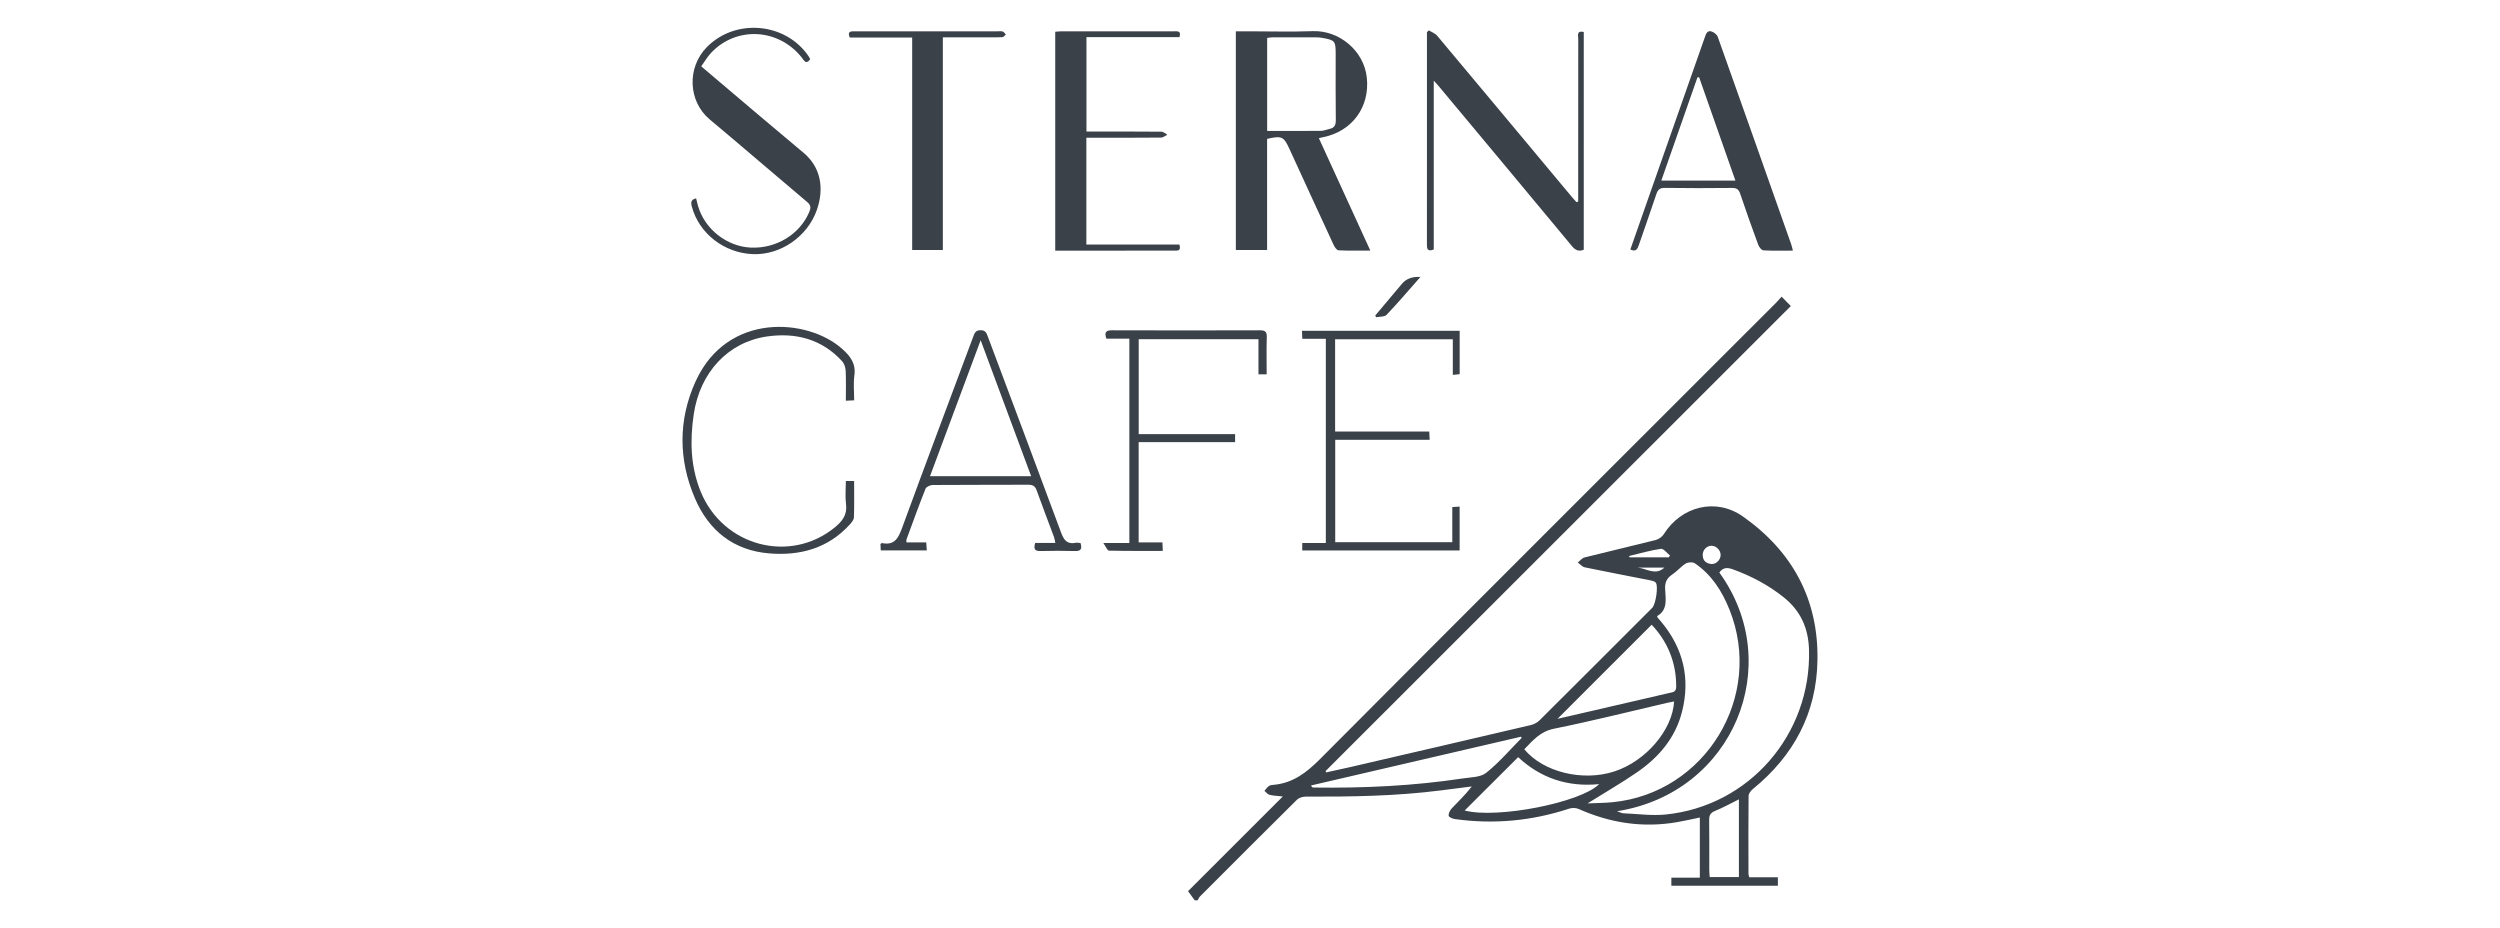 <svg xmlns="http://www.w3.org/2000/svg" id="Camada_1" data-name="Camada 1" viewBox="0 0 2198 816"><path d="m1050.4,791.56c-1.93-2.64-3.86-5.28-5.88-8.05,27.33-27.3,54.73-54.68,83.34-83.26-4.99-.56-8.45-.61-11.71-1.45-1.68-.44-2.98-2.29-4.46-3.5,1.27-1.42,2.38-3.04,3.86-4.19.92-.72,2.38-.93,3.63-1.03,17.24-1.37,29.43-10.68,41.42-22.73,133.36-133.97,267.17-267.47,400.86-401.11,1.65-1.65,3.14-3.45,4.92-5.42,2.82,2.87,5.25,5.33,8.12,8.25-136.41,136.35-272.74,272.61-409.07,408.87.16.39.32.77.49,1.16,7.23-1.59,14.47-3.12,21.68-4.79,52.82-12.24,105.65-24.47,158.44-36.86,2.71-.64,5.58-2.21,7.55-4.17,33.11-32.89,66.09-65.92,99.09-98.92,3.03-3.03,5.51-19.22,3.06-22.13-1.05-1.24-3.3-1.7-5.09-2.06-19.11-3.8-38.27-7.4-57.34-11.37-2.24-.47-4.09-2.8-6.12-4.26,1.99-1.53,3.76-3.89,5.99-4.45,20.74-5.22,41.59-10.02,62.32-15.27,2.69-.68,5.77-2.72,7.21-5.03,15.44-24.7,45.85-32.46,69.65-15.7,43.5,30.62,66.5,72.78,65.56,126.5-.81,46.55-20.92,83.91-56.82,113.16-1.76,1.43-3.71,3.94-3.74,5.97-.25,22.9-.14,45.81-.09,68.72,0,.8.37,1.6.69,2.86h25.15v7.46h-93.65v-7.11h25.03v-52.9c-6.78,1.4-13.49,2.98-20.26,4.14-29.95,5.12-58.62.71-86.27-11.63-2.37-1.06-5.81-1.13-8.31-.31-32.78,10.81-66.23,13.94-100.39,9.2-2.06-.29-5.39-1.63-5.57-2.85-.29-2,1.03-4.78,2.55-6.4,5.94-6.28,12.23-12.23,17.75-19.45-9.05,1.16-18.1,2.32-27.15,3.47-39.44,5.05-79.07,5.63-118.75,5.47-2.63-.01-5.99.95-7.78,2.72-28.52,28.19-56.84,56.57-85.16,84.95-.96.96-1.49,2.35-2.22,3.54h-2.55Zm371.31-78.32c2.76.93,4.1,1.74,5.47,1.79,12.47.51,25.08,2.32,37.38,1.07,73.51-7.47,127.83-70.57,125.93-144.57-.5-19.41-7.43-34.61-22.59-46.66-13.45-10.68-28.29-18.45-44.35-24.31-5.04-1.84-8.76-1.66-11.91,2.81,58.49,80.61,12.7,193.65-89.94,209.87Zm-25.93-6.89c8.21-.37,15.09-.37,21.9-1.04,81.79-7.99,133.44-93.12,102.87-169.33-6.55-16.34-15.71-30.73-30.5-40.76-1.84-1.25-5.96-.99-7.98.26-4.25,2.63-7.54,6.78-11.73,9.56-4.7,3.12-6.62,6.74-6.37,12.52.37,8.84,2.65,18.55-7.02,24.09.26.93.26,1.17.38,1.3,1.1,1.29,2.24,2.54,3.32,3.84,19.32,23.33,25.66,49.7,18.14,79.11-5.87,22.94-20.35,39.87-39.33,52.97-13.54,9.35-27.85,17.57-43.68,27.46Zm76.1-89.63c-2.42.48-4.26.78-6.07,1.2-33.17,7.7-66.21,16.05-99.58,22.77-12.18,2.46-18.57,10.39-26.07,18.07,16.69,20.16,51.45,28.55,79.25,19.47,27.44-8.96,51.01-36.19,52.47-61.52Zm-19.74-67.47c-27.96,27.96-55.68,55.66-82.76,82.73,5.72-1.32,12.7-2.92,19.68-4.53,26.17-6.04,52.34-12.06,78.5-18.17,2.89-.67,6.13-.59,6.16-5.45.11-21.67-7.74-39.9-21.57-54.59Zm-114.3,99.52c-.17-.36-.35-.72-.52-1.08-61.57,14.3-123.15,28.6-184.72,42.9.95,1.61,1.56,1.8,2.18,1.81,43.96.61,87.77-1.42,131.28-8,7.06-1.07,15.62-.95,20.63-4.96,11.33-9.04,20.88-20.31,31.15-30.67Zm-50.1,63.82c27.99,7.47,101.94-6.78,118.25-23.21-27.95,2.81-51.78-5.52-71.23-23.69-15.86,15.82-31.38,31.3-47.02,46.9Zm241.1,58.51v-68.32c-7.33,3.62-13.99,7.35-21,10.19-4.1,1.67-5.19,3.91-5.13,8.06.23,14.61.07,29.23.1,43.85,0,2.03.23,4.06.36,6.22h25.66Zm-16.06-283.09c.06-4.22-3.87-8.23-8.01-8.19-4.33.04-7.89,3.8-7.77,8.3.13,4.86,3.03,7.29,7.54,7.73,4.21.42,8.18-3.58,8.24-7.84Zm-45.53,1.99c.31-.56.62-1.13.94-1.69-2.66-2.05-5.62-6.13-7.93-5.79-9.4,1.36-18.61,4.07-27.89,6.29.08.4.16.8.24,1.2h34.65Zm-27.36,9.04c7.8.72,15.56,7.31,23.42,0h-23.42Z" style="fill: #3a4149; stroke-width: 0px;"></path><path d="m1159.54,121.47c15.04,32.86,29.9,65.32,45.24,98.83-9.95,0-18.96.22-27.95-.22-1.51-.07-3.38-2.76-4.25-4.63-13.1-28.24-26.06-56.55-39.06-84.84-4.88-10.61-6.69-11.43-19.49-8.52v97.68h-27.48V27.53c4.09,0,7.84,0,11.6,0,18.68,0,37.37.54,56.03-.14,22.96-.83,44.93,16.88,47.52,40.81,2.83,26.12-13.13,47.41-38.51,52.43-.99.2-1.96.44-3.64.83Zm-45.46-6.35c16.23,0,31.84.08,47.46-.08,2.47-.03,4.92-1.19,7.4-1.71,4.25-.88,5.55-3.32,5.49-7.69-.24-19.28-.1-38.57-.1-57.85,0-11.86-.52-12.51-12.19-14.55-1.87-.33-3.8-.42-5.7-.42-12.51-.04-25.02-.04-37.53,0-1.6,0-3.19.33-4.83.51v81.8Z" style="fill: #3a4149; stroke-width: 0px;"></path><path d="m1387.54,177.24v-7.43c0-45.18-.03-90.36.07-135.54,0-2.75-1.78-7.61,4.84-6.18v191.46c-4.39,1.81-7.36.47-10.35-3.14-38.74-46.68-77.62-93.24-116.47-139.83-1.3-1.56-2.7-3.05-5.06-5.71v148.48c-5.91,2.27-6.03-1.01-6.02-4.76.05-22.7.02-45.39.02-68.09,0-36.91,0-73.81,0-110.72,0-2.5,0-5,0-7.5.56-.53,1.11-1.06,1.67-1.59,2.48,1.56,5.56,2.63,7.35,4.76,39.65,47.29,79.16,94.71,118.71,142.09,1.19,1.43,2.48,2.79,3.72,4.18.51-.17,1.02-.34,1.52-.52Z" style="fill: #3a4149; stroke-width: 0px;"></path><path d="m1576.31,220.34c-8.98,0-17.44.26-25.86-.22-1.64-.09-3.83-2.81-4.55-4.77-5.49-14.89-10.84-29.83-15.87-44.88-1.3-3.89-3.08-5.27-7.18-5.23-19.72.19-39.44.26-59.16-.04-4.57-.07-6.19,1.75-7.49,5.66-4.94,14.85-10.18,29.61-15.28,44.41-1.17,3.39-2.36,6.56-7.51,4.07,4.84-13.83,9.64-27.57,14.47-41.3,17.03-48.5,34.08-97,51.09-145.51,1.03-2.95,2.16-6.09,5.94-4.82,2.11.71,4.64,2.7,5.35,4.7,21.66,60.77,43.13,121.62,64.6,182.46.54,1.54.85,3.17,1.45,5.47Zm-82.43-152.36l-1.45-.05c-10.58,30.23-21.17,60.46-31.81,90.86h65.15c-10.8-30.76-21.35-60.78-31.89-90.81Z" style="fill: #3a4149; stroke-width: 0px;"></path><path d="m927.77,27.91c2.09-.15,3.76-.37,5.43-.37,32.88-.02,65.77-.03,98.65,0,2.95,0,6.97-.85,5.16,5.09h-81.78v83.03c2.23,0,4.48,0,6.72,0,19.73,0,39.46-.07,59.19.12,1.74.02,3.46,1.72,5.19,2.64-1.8.88-3.58,2.52-5.39,2.54-19.3.19-38.61.12-57.92.12-2.5,0-5.01,0-7.9,0v93.91h81.8c1.88,6.06-2.02,5.35-5.02,5.35-20.15.04-40.31.02-60.46.02-14.4,0-28.8,0-43.68,0V27.91Z" style="fill: #3a4149; stroke-width: 0px;"></path><path d="m612.01,174.39c.63,2.44,1.16,4.88,1.88,7.26,6.03,20.05,25.25,35.04,46.15,36.03,22.41,1.06,43.27-11.74,51.48-31.37,1.48-3.54,1.5-5.88-1.8-8.66-28.71-24.16-57.1-48.69-85.87-72.77-18.72-15.68-20.14-45.28-2.5-63.34,25.12-25.73,69.34-21.86,89.52,7.85.58.86,1.02,1.81,1.49,2.66-3.83,5.15-5.47,1.04-7.45-1.46-20.44-25.77-57.56-27.74-79.76-4.09-3.25,3.46-5.66,7.71-8.63,11.84,17.52,14.86,34.3,29.12,51.12,43.34,12.95,10.95,25.94,21.85,38.94,32.74,14.42,12.08,18.6,30.28,11.52,50.36-8.18,23.19-31.71,39.48-55.83,38.67-25.51-.86-47.69-18.15-54.01-41.8-1-3.76-.83-6.16,3.75-7.26Z" style="fill: #3a4149; stroke-width: 0px;"></path><path d="m828.94,32.79v186.99h-26.95V33.02h-54.88c-1.95-4.6-.04-5.53,3.42-5.5,8.49.06,16.97.01,25.46.01,33.52,0,67.05,0,100.57,0,1.7,0,3.49-.28,5.06.19,1.07.32,1.82,1.72,2.71,2.64-.97.8-1.9,2.22-2.93,2.3-3.8.28-7.63.13-11.45.13-13.36,0-26.71,0-41.01,0Z" style="fill: #3a4149; stroke-width: 0px;"></path><path d="m1173.83,298.3v81.11h82.75c.15,2.69.25,4.53.4,7.25h-83.05v90.04h102.92v-30.89c2.43-.15,4.19-.26,6.45-.41v38.59h-138.36v-6.58h20.73v-179.52h-20.66c-.13-2.65-.22-4.64-.33-7.04h138.66v38.14c-1.77.18-3.55.36-6.03.61v-31.31h-103.47Z" style="fill: #3a4149; stroke-width: 0px;"></path><path d="m949.98,477.42c1.54,4.99.52,7.19-4.75,7.05-10.17-.27-20.36-.28-30.53,0-5.53.15-5.89-2.45-4.57-7.13h17.71c-.46-2.14-.61-3.72-1.14-5.15-5.08-13.69-10.36-27.3-15.27-41.05-1.39-3.9-3.51-4.98-7.47-4.96-27.99.16-55.99,0-83.98.23-2.17.02-5.6,1.62-6.28,3.34-5.87,14.74-11.24,29.68-16.72,44.57-.2.54-.03,1.23-.03,2.54h17.4c.18,2.62.31,4.59.49,7.07h-40.46c-.11-2.05-.2-3.89-.29-5.54.6-.47.98-1,1.24-.95,11.44,2.39,14.63-4.67,17.98-13.83,20.49-56.03,41.57-111.86,62.41-167.76,1.15-3.08,2.07-5.52,6.39-5.54,4.35-.02,5.2,2.42,6.36,5.52,21.5,57.47,43.18,114.87,64.45,172.42,2.49,6.72,5.39,10.51,12.92,8.97,1.19-.24,2.5.11,4.14.21Zm-132.32-58.73h88.95c-14.77-39.75-29.34-78.99-44.42-119.59-15.13,40.63-29.71,79.78-44.53,119.59Z" style="fill: #3a4149; stroke-width: 0px;"></path><path d="m1001.14,381.7c14.55,0,28.54,0,42.53,0s27.93,0,42.23,0v7.05h-84.8v88.11h20.91c.13,2.76.22,4.75.34,7.49-16.15,0-31.8.13-47.44-.24-1.32-.03-2.55-3.4-4.89-6.73h22.91v-179.6h-20.2c-1.93-5.53-.52-7.4,4.89-7.38,43.29.14,86.59.14,129.88,0,4.58-.02,6.42,1.01,6.26,5.97-.35,10.77-.11,21.56-.11,32.73h-7.21v-30.9h-105.3v83.51Z" style="fill: #3a4149; stroke-width: 0px;"></path><path d="m743.65,422.89h7.29c0,10.84.21,21.4-.17,31.95-.08,2.19-2.06,4.59-3.71,6.39-19.13,20.96-43.7,27.56-70.91,25.3-31.29-2.6-52.9-20.03-65.03-48.09-14.73-34.08-14.92-69.31.42-103.08,27.85-61.3,98.67-55.53,128.81-28.71,7.13,6.34,12.29,12.89,10.82,23.4-.99,7.04-.19,14.33-.19,21.92-2.5.12-4.52.21-7.33.34,0-8.99.26-17.64-.14-26.26-.13-2.89-1.22-6.37-3.11-8.44-17.86-19.51-40.77-25.41-65.98-21.79-34.22,4.91-59.01,31.54-64.48,68.38-3.43,23.11-2.89,46.1,6.16,68.17,19.67,47.96,78.55,63.5,117.9,31.29,6.59-5.4,11.05-11.13,9.82-20.43-.85-6.45-.16-13.09-.16-20.35Z" style="fill: #3a4149; stroke-width: 0px;"></path><path d="m1248.83,243.5c-10.36,11.73-19.77,22.81-29.77,33.32-1.79,1.89-6.04,1.44-9.15,2.08-.27-.49-.55-.98-.82-1.47,7.82-9.3,15.66-18.58,23.47-27.89q5.67-6.76,16.28-6.03Z" style="fill: #3a4149; stroke-width: 0px;"></path></svg>